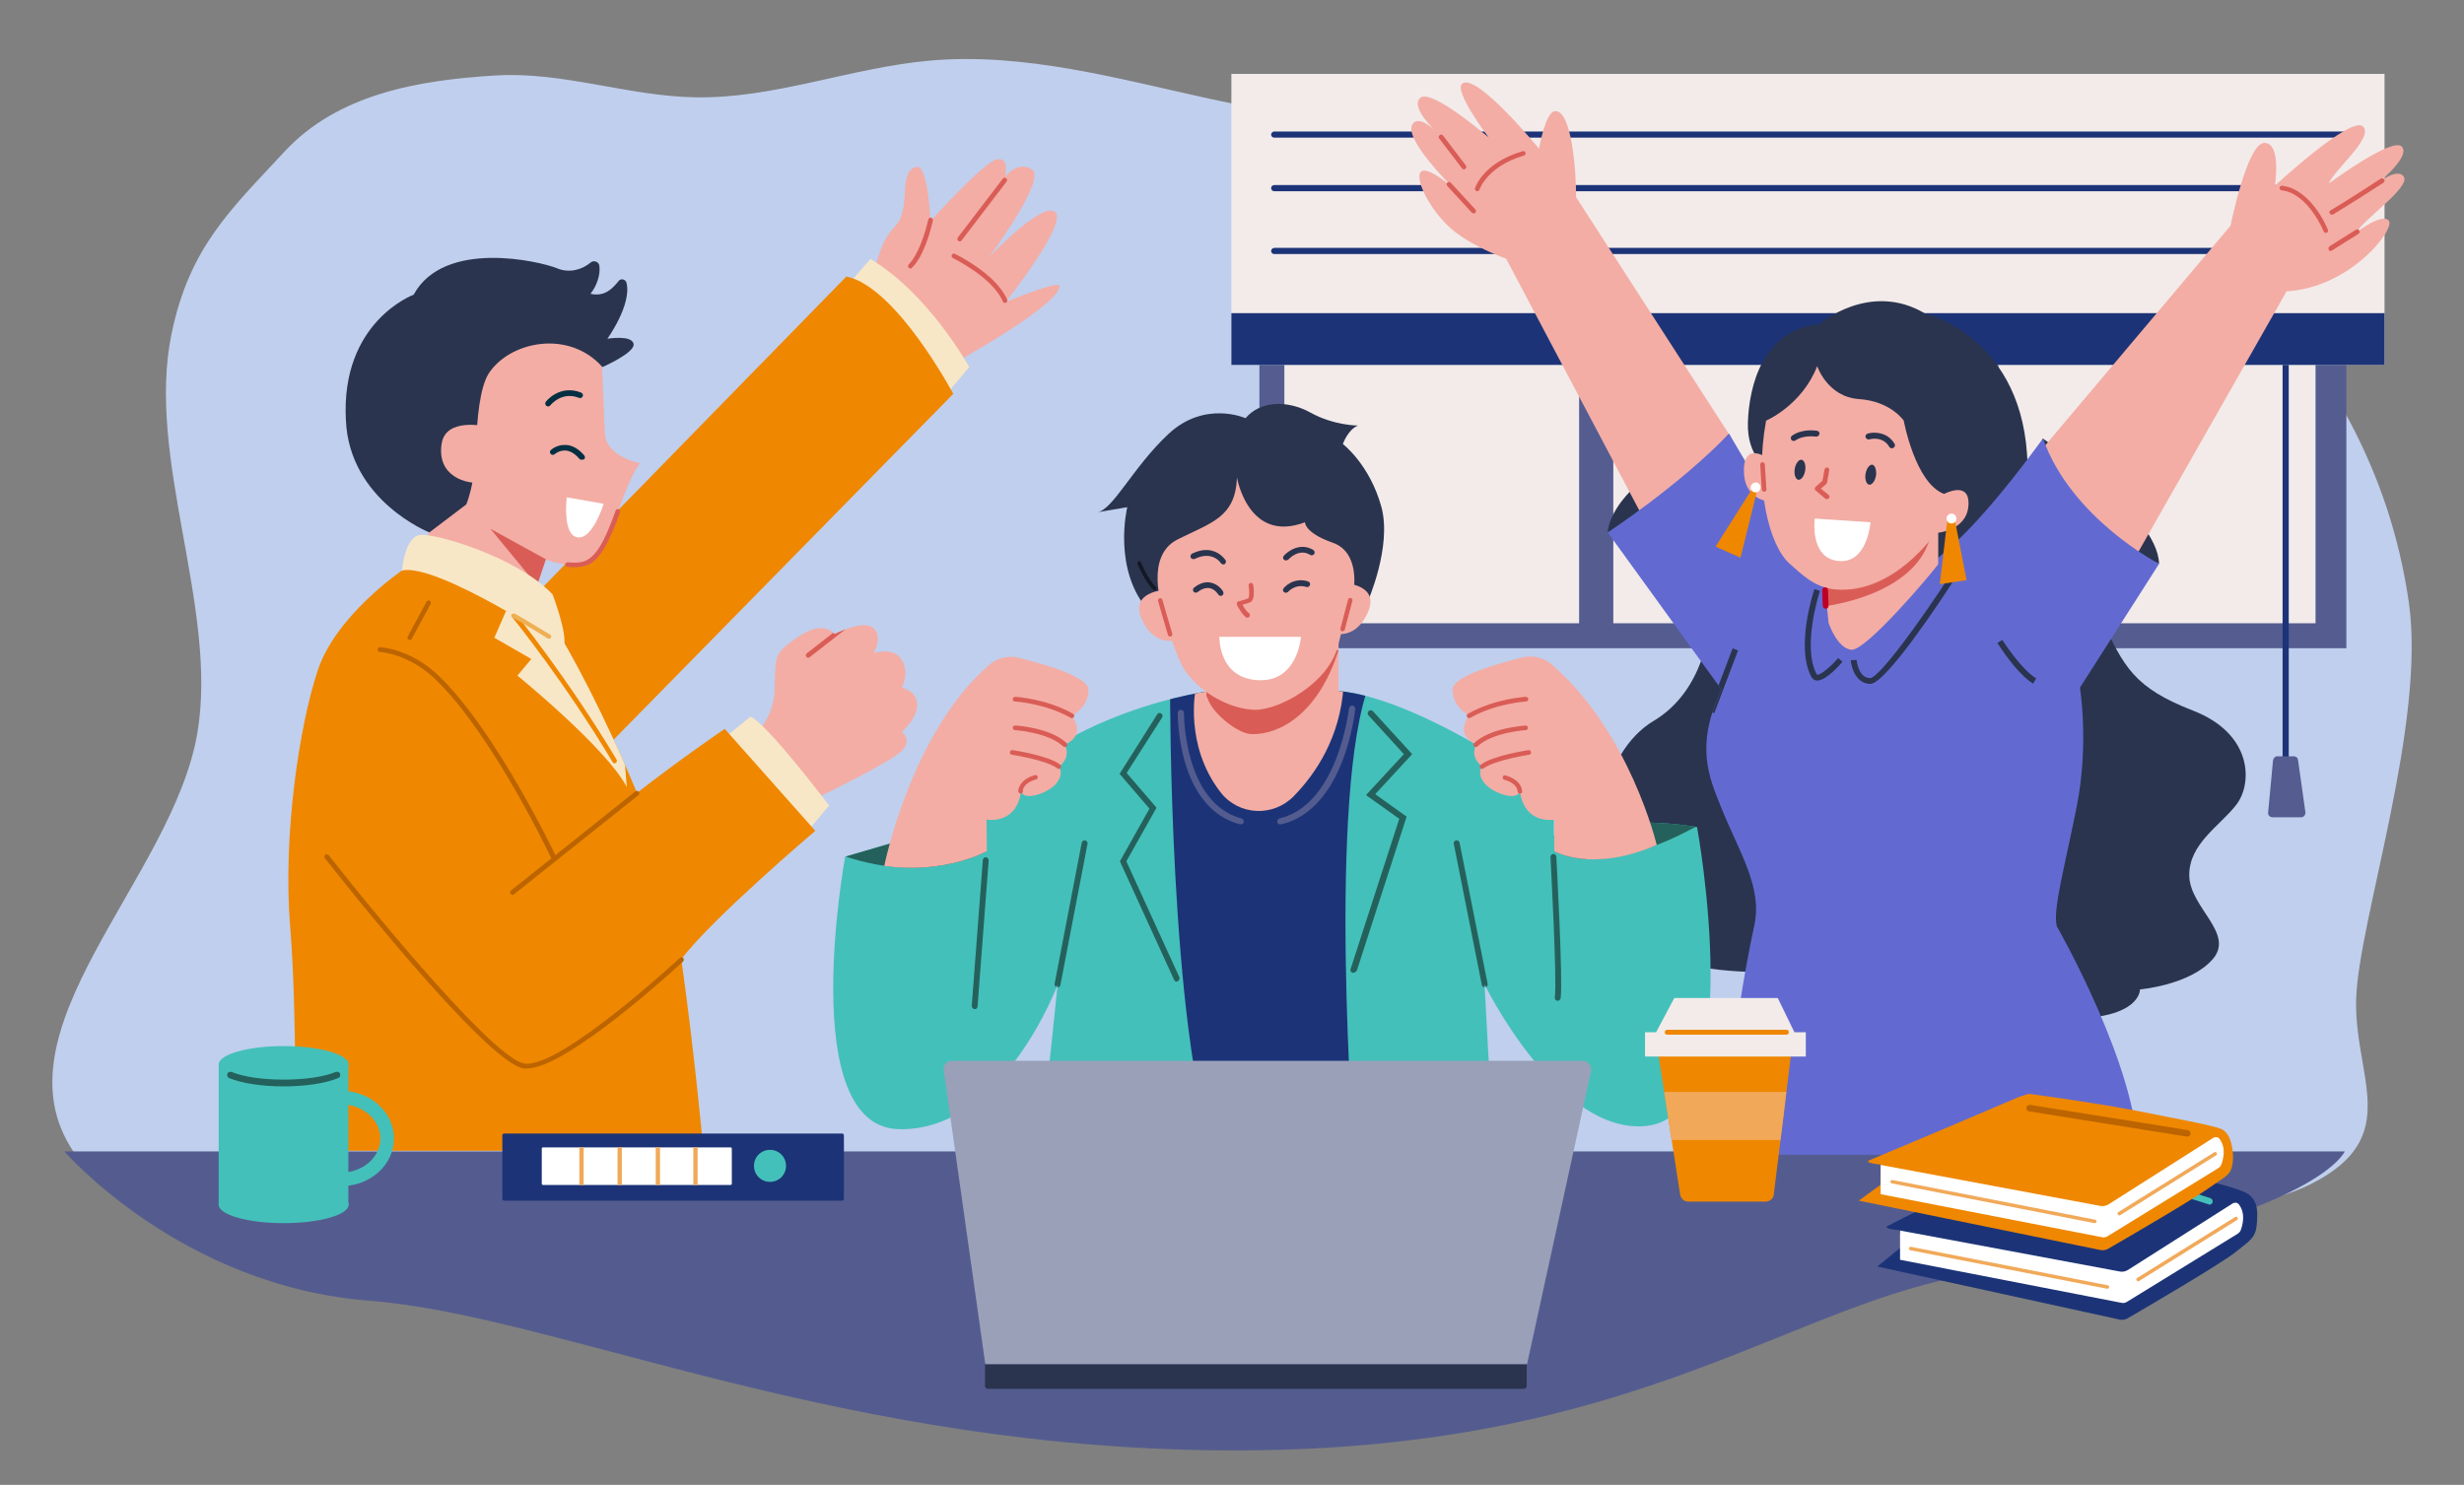 <?xml version="1.0" encoding="utf-8"?>
<!-- Generator: Adobe Illustrator 27.8.1, SVG Export Plug-In . SVG Version: 6.00 Build 0)  -->
<svg version="1.1" id="Layer_1" xmlns="http://www.w3.org/2000/svg" xmlns:xlink="http://www.w3.org/1999/xlink" x="0px" y="0px"
	 viewBox="0 0 800 482.2" style="enable-background:new 0 0 800 482.2;" xml:space="preserve">
<rect x="0" y="0" width="800" height="482.2" fill="#808080" stroke="none"/>
<style type="text/css">
	.st0{fill:#C0CFED;}
	.st1{clip-path:url(#SVGID_00000050659457322861012570000018191293713344840612_);}
	.st2{fill:#F2EBEA;}
	.st3{fill:#1C3477;}
	.st4{fill:#545C90;}
	.st5{clip-path:url(#SVGID_00000141441693689817816450000017851646764314876834_);}
	.st6{fill:#545C8F;}
	.st7{fill:#2A344E;}
	.st8{clip-path:url(#SVGID_00000130634210733707684520000003426147422819019693_);}
	.st9{fill:#D95D56;}
	.st10{fill:#F3ADA5;}
	.st11{clip-path:url(#SVGID_00000182486146918838326970000003617445865851846039_);}
	.st12{clip-path:url(#SVGID_00000088819078339747221490000012379533663892956853_);}
	.st13{clip-path:url(#SVGID_00000021831684945446029310000002635909687629221521_);}
	.st14{fill:#FFFFFF;}
	.st15{fill:#EF8700;}
	.st16{clip-path:url(#SVGID_00000134225072155042873820000011702081261406549387_);}
	.st17{fill:#96C1E6;}
	.st18{clip-path:url(#SVGID_00000043416883741285991170000000195604247691124621_);}
	.st19{fill:#25615C;}
	.st20{clip-path:url(#SVGID_00000054972230515903505270000008873905332522155943_);}
	.st21{fill:#131824;}
	.st22{fill:#F8E7C6;}
	.st23{clip-path:url(#SVGID_00000152243914869119584930000005367967414324156570_);}
	.st24{clip-path:url(#SVGID_00000178200733370677527360000001297950326282263172_);}
	.st25{fill:#032F43;}
	.st26{clip-path:url(#SVGID_00000090258413960772922720000000657639375771107751_);}
	.st27{fill:#BB6400;}
	.st28{fill:#EFAF53;}
	.st29{fill:#BF0025;}
	.st30{fill:#99A0B8;}
	.st31{fill:#44C0BA;}
	.st32{clip-path:url(#SVGID_00000139979472125981629750000007947530684515286970_);}
	.st33{fill:#F1A959;}
	.st34{clip-path:url(#SVGID_00000083805801405438609370000013299611449091286970_);}
	.st35{clip-path:url(#SVGID_00000181076959087214354170000002310277939748559795_);}
	.st36{clip-path:url(#SVGID_00000010999127012529247170000010842805880645926835_);}
</style>
<g>
	<g>
		<path class="st0" d="M24,374.2c-27-39.7,32.2-89,40.1-136.3c6.8-40.6-16.8-89.2-8.4-129.5C61.5,80.2,75,68,92.3,49.3
			s43.3-23.3,68.8-24.8c21.6-1.3,42.8,6.7,64.5,7.1c25.7,0.5,50.5-9.6,76.1-11.9c31-2.8,61.7,6,92.1,12.6
			c51.6,11.2,104.4,16.3,155.6,29.2c51.2,13,140.5-14.4,176.4,24.4c29.7,32.1,50.1,66.5,56.3,109.8c5.6,39.4-16.2,102.9-17.1,128.4
			s15.7,45.1-14.7,60.4c-28,14.1-81.4,8.7-112.5,5.5c-42.8-4.4-85.6,5.2-128.2,10.8c-72.1,9.4-145.1,7.5-217.8,5.4
			c-86.6-2.4-180.2-2.2-262.6-28.8L24,374.2z"/>
	</g>
	<g>
		<defs>
			<rect id="SVGID_1_" x="408.9" y="106.9" width="352.9" height="103.6"/>
		</defs>
		<use xlink:href="#SVGID_1_"  style="overflow:visible;fill:#545C90;"/>
		<clipPath id="SVGID_00000106139012359042136370000010403147274482764986_">
			<use xlink:href="#SVGID_1_"  style="overflow:visible;"/>
		</clipPath>
		<g style="clip-path:url(#SVGID_00000106139012359042136370000010403147274482764986_);">
			<rect x="523.8" y="115" class="st2" width="115.8" height="87.4"/>
		</g>
		<g style="clip-path:url(#SVGID_00000106139012359042136370000010403147274482764986_);">
			<rect x="648.8" y="115" class="st2" width="103" height="87.4"/>
		</g>
		<g style="clip-path:url(#SVGID_00000106139012359042136370000010403147274482764986_);">
			<rect x="417" y="115" class="st2" width="95.7" height="87.4"/>
		</g>
	</g>
	<g>
		<path class="st3" d="M742.1,249.1c-0.6,0-1-0.5-1-1V115c0-0.6,0.5-1,1-1c0.6,0,1,0.5,1,1v133.1
			C743.1,248.6,742.7,249.1,742.1,249.1z"/>
	</g>
	<g>
		<path class="st4" d="M738,246.9l-1.6,17c-0.1,0.8,0.6,1.5,1.4,1.5h9.3c0.9,0,1.5-0.8,1.4-1.7l-2.4-17c-0.1-0.7-0.7-1.1-1.4-1.1
			h-5.4C738.7,245.6,738.1,246.2,738,246.9z"/>
	</g>
	<g>
		<defs>
			<rect id="SVGID_00000091698565801782952320000003913488304993464960_" x="399.8" y="24" width="374.4" height="94.5"/>
		</defs>
		<use xlink:href="#SVGID_00000091698565801782952320000003913488304993464960_"  style="overflow:visible;fill:#F2EBEA;"/>
		<clipPath id="SVGID_00000167366758855417219290000002079970791682370238_">
			<use xlink:href="#SVGID_00000091698565801782952320000003913488304993464960_"  style="overflow:visible;"/>
		</clipPath>
		<g style="clip-path:url(#SVGID_00000167366758855417219290000002079970791682370238_);">
			<path class="st3" d="M761.3,44.7H413.7c-0.6,0-1-0.5-1-1s0.5-1,1-1h347.6c0.6,0,1,0.5,1,1S761.9,44.7,761.3,44.7z"/>
		</g>
		<g style="clip-path:url(#SVGID_00000167366758855417219290000002079970791682370238_);">
			<path class="st3" d="M761.3,62.1H413.7c-0.6,0-1-0.5-1-1c0-0.6,0.5-1,1-1h347.6c0.6,0,1,0.5,1,1
				C762.3,61.7,761.9,62.1,761.3,62.1z"/>
		</g>
		<g style="clip-path:url(#SVGID_00000167366758855417219290000002079970791682370238_);">
			<path class="st3" d="M761.3,82.5H413.7c-0.6,0-1-0.5-1-1s0.5-1,1-1h347.6c0.6,0,1,0.5,1,1S761.9,82.5,761.3,82.5z"/>
		</g>
		<g id="XMLID_12_" style="clip-path:url(#SVGID_00000167366758855417219290000002079970791682370238_);">
			<rect x="399.8" y="101.7" class="st3" width="374.4" height="16.8"/>
		</g>
	</g>
	<g>
		<path class="st6" d="M20.9,373.9h740.4c0,0-9.3,22.8-119.1,39.6c-60.8,9.3-109.7,57-238.9,57.5c-129.2,0.6-222-43.8-283.3-48.6
			C58.7,417.7,20.9,373.9,20.9,373.9z"/>
	</g>
	<g>
		<g>
			<path class="st7" d="M522,172.9c0,0-0.2-17.5,39.4-32.1C561.3,140.8,545.4,171.9,522,172.9z"/>
		</g>
		<g>
			<defs>
				<path id="SVGID_00000128471182092608311040000004106301609907726478_" d="M534.8,170.6L489,84c0,0-9.6-3.3-16.6-8.7
					c-7-5.4-12.9-16.1-11.3-19.2c1.6-3.1,10.8,5,10.8,5s-16.7-16.3-13.2-20.9c2.4-3.2,8.3,3.2,8.3,3.2s-9.4-8.3-5.9-11.6
					c3.5-3.3,22.2,12.8,22.2,12.8s-11.6-15.3-8.5-17.5c4.8-3.4,24.9,21.2,24.9,21.2s2-11.9,5.1-12.2c5.6-0.7,7,20.6,6.9,27.9
					l49.6,76.9L534.8,170.6z"/>
			</defs>
			<use xlink:href="#SVGID_00000128471182092608311040000004106301609907726478_"  style="overflow:visible;fill:#F3ADA5;"/>
			<clipPath id="SVGID_00000067928034733761624450000009102036312010126744_">
				<use xlink:href="#SVGID_00000128471182092608311040000004106301609907726478_"  style="overflow:visible;"/>
			</clipPath>
			<g style="clip-path:url(#SVGID_00000067928034733761624450000009102036312010126744_);">
				<path class="st9" d="M475.3,55c-0.2,0-0.5-0.1-0.6-0.3l-7.4-9.7c-0.3-0.3-0.2-0.8,0.1-1.1c0.3-0.3,0.8-0.2,1.1,0.1l7.4,9.7
					c0.3,0.3,0.2,0.8-0.1,1.1C475.6,55,475.4,55,475.3,55z"/>
			</g>
			<g style="clip-path:url(#SVGID_00000067928034733761624450000009102036312010126744_);">
				<path class="st9" d="M479.6,62.1c-0.1,0-0.2,0-0.2,0c-0.4-0.1-0.6-0.6-0.5-1c0.1-0.3,2.7-8.3,15.5-12c0.4-0.1,0.8,0.1,0.9,0.5
					c0.1,0.4-0.1,0.8-0.5,0.9c-11.9,3.5-14.4,10.9-14.4,11C480.3,61.8,480,62.1,479.6,62.1z"/>
			</g>
		</g>
		<g>
			<path class="st7" d="M663.2,142.4c0,0,37.3,23.9,37.8,40.7c0,0-23-7.2-38-37.3C662.7,145.3,662.9,143.3,663.2,142.4z"/>
		</g>
		<g>
			<path class="st7" d="M574.4,152.5c0,0-7.3-3.8-6.9-15.4c0.4-11.6,4.7-30,23.1-31.8c0,0,16.4-14.2,34.4-3.5
				c0,0,32.5,7.6,33.3,49.5c0.7,41.8,16.5,33.6,23.9,49.5c7.4,15.8,10.6,22.5,29.9,30c19.3,7.5,19.3,23.6,14,30.5
				c-5.3,6.9-15.5,12.7-15.3,23.1c0.2,10.4,14.9,18.7,7.6,27.1s-23.6,9.8-23.6,9.8s0.4,9.6-23.6,9.5c-24-0.2-35.8-17.2-59.6-16.7
				c-23.8,0.6-73.2,8.2-85.9-15.6c-12.7-23.8-5.6-54.4,11.2-64.4c16.8-10,18-30.9,18-30.9L574.4,152.5z"/>
		</g>
		<g id="XMLID_44_">
			<path class="st10" d="M660.6,148.7l63.6-75.4c0,0,5.4-26.9,11-26.9c5.6,0,3.4,13.9,3.4,13.9s24.4-22.6,28.5-19.3
				c4,3.4-9.4,14.3-11,18.6c0,0,20.9-15.5,23.8-11.9c2.9,3.6-9.4,13-9.4,13s7.4-6.7,9.9-3.4c2.5,3.4-13.5,14.3-15,17.9
				c0,0,8.2-6.2,10.2-3.5c2.1,2.7-12.4,21.7-33.2,22.9l-51.3,90.2C691.1,184.9,666.2,163.2,660.6,148.7z"/>
		</g>
		<g>
			<defs>
				<path id="SVGID_00000179604791677316654930000008226324887634424496_" d="M701,183.1l-25.7,40.2c0,0,3,18.2-1,38.4
					c-4,20.2-7.9,33.9-6.5,39.1c0,0,26.3,45.9,26.3,74.2H558.9c0,0,3.3-40.3,10.7-74.6c2.7-12.4-5.1-24-10.7-38
					c-4.1-10.1-8.6-20.2,0-38.5l-36.9-51c0,0,23.3-15.3,39.4-32.1c0,0,26.4,47.3,40.6,50.5c20.2,4.6,45.1-26.8,61.3-48.9
					C672.5,168.4,701,183.1,701,183.1z"/>
			</defs>
			<use xlink:href="#SVGID_00000179604791677316654930000008226324887634424496_"  style="overflow:visible;fill:#626AD1;"/>
			<clipPath id="SVGID_00000124132461041966337000000009462757547370623647_">
				<use xlink:href="#SVGID_00000179604791677316654930000008226324887634424496_"  style="overflow:visible;"/>
			</clipPath>
			<g style="clip-path:url(#SVGID_00000124132461041966337000000009462757547370623647_);">
				<path class="st7" d="M590,221c-0.1,0-0.2,0-0.2,0c-0.7-0.1-1.3-0.5-1.7-1.2c-5.2-9.7,0.7-27.7,1-28.5l1.8,0.6
					c-0.1,0.2-5.9,18-1.1,27c0.1,0.2,0.1,0.2,0.2,0.2c1.2,0.1,4.5-2.7,6.8-5.4l1.4,1.2C597.3,216,592.9,221,590,221z"/>
			</g>
			<g style="clip-path:url(#SVGID_00000124132461041966337000000009462757547370623647_);">
				
					<rect x="548.6" y="220.2" transform="matrix(0.355 -0.935 0.935 0.355 154.152 665.708)" class="st7" width="21.8" height="1.9"/>
			</g>
			<g style="clip-path:url(#SVGID_00000124132461041966337000000009462757547370623647_);">
				<path class="st7" d="M607.2,222.1C607.2,222.1,607.2,222.1,607.2,222.1c-4.5-0.1-6.1-5.1-6.3-7.7l1.9-0.1c0,0.1,0.5,5.9,4.4,5.9
					c0,0,0,0,0,0c2.7,0,15.4-17.1,26.1-33.6l1.6,1C629.7,195.7,612.2,222.1,607.2,222.1z"/>
			</g>
			<g style="clip-path:url(#SVGID_00000124132461041966337000000009462757547370623647_);">
				<path class="st7" d="M660.1,222c-5.5-3.4-11.3-12.8-11.6-13.2l1.6-1c0.1,0.1,5.9,9.4,11,12.5L660.1,222z"/>
			</g>
		</g>
		<g>
			<defs>
				<path id="SVGID_00000095304238066725022830000017068589220036247951_" d="M592.3,188.5l1.4,13.8c0,0,2.8,8.4,7.5,8.7
					c4.7,0.2,25-23.6,28.1-27.8v-14.7L592.3,188.5z"/>
			</defs>
			<use xlink:href="#SVGID_00000095304238066725022830000017068589220036247951_"  style="overflow:visible;fill:#F3ADA5;"/>
			<clipPath id="SVGID_00000048492146680783978470000001113171890919645358_">
				<use xlink:href="#SVGID_00000095304238066725022830000017068589220036247951_"  style="overflow:visible;"/>
			</clipPath>
			<g style="clip-path:url(#SVGID_00000048492146680783978470000001113171890919645358_);">
				<path class="st9" d="M592.8,196.8c0,0,30.8-3.6,34.3-24.2l-3-0.6l-35.5,15.5L592.8,196.8z"/>
			</g>
		</g>
		<g>
			<defs>
				<path id="SVGID_00000076598942938661852010000017674265929826921348_" d="M590,118.9c0,0,3.3,10,13.6,10.7
					c10.3,0.7,14.5,7,14.5,7s3.7,20.3,13.1,23.8c0,0,8.5-4.6,7.9,3.8c-0.6,8.4-10.7,8.9-10.7,8.9s-13.6,20.1-32.7,18.3
					c-6.8-0.7-10.9-5.1-14.6-8.3c-6.7-5.8-11.6-25.2-7.7-46.5C573.4,136.6,585,131.7,590,118.9z"/>
			</defs>
			<use xlink:href="#SVGID_00000076598942938661852010000017674265929826921348_"  style="overflow:visible;fill:#F3ADA5;"/>
			<clipPath id="SVGID_00000121251430526604627830000004352955551715157383_">
				<use xlink:href="#SVGID_00000076598942938661852010000017674265929826921348_"  style="overflow:visible;"/>
			</clipPath>
			<g style="clip-path:url(#SVGID_00000121251430526604627830000004352955551715157383_);">
				<path class="st7" d="M614.2,145.6c-0.3,0-0.6-0.2-0.8-0.5c-2.1-3.6-6.3-2.5-6.5-2.4c-0.5,0.1-1-0.2-1.2-0.7
					c-0.1-0.5,0.1-1,0.7-1.2c2-0.6,6.4-0.6,8.7,3.3c0.3,0.5,0.1,1-0.3,1.3C614.5,145.5,614.3,145.6,614.2,145.6z"/>
			</g>
			<g style="clip-path:url(#SVGID_00000121251430526604627830000004352955551715157383_);">
				<path class="st7" d="M582.4,143.2c-0.3,0-0.6-0.1-0.8-0.4c-0.3-0.4-0.2-1,0.2-1.3c3.6-2.5,8-1.6,8.2-1.6
					c0.5,0.1,0.9,0.6,0.7,1.1c-0.1,0.5-0.6,0.8-1.1,0.8c0,0-3.9-0.7-6.8,1.3C582.8,143.2,582.6,143.2,582.4,143.2z"/>
			</g>
			<g style="clip-path:url(#SVGID_00000121251430526604627830000004352955551715157383_);">
				<path class="st9" d="M593.1,162.1c-0.2,0-0.3-0.1-0.5-0.2l-3.1-2.6c-0.2-0.1-0.3-0.4-0.3-0.6c0-0.2,0.1-0.4,0.3-0.6l2.2-2
					l0.7-3.7c0.1-0.4,0.5-0.7,0.9-0.6c0.4,0.1,0.7,0.5,0.6,0.9l-0.7,4c0,0.2-0.1,0.3-0.2,0.4l-1.8,1.6l2.5,2
					c0.3,0.3,0.4,0.7,0.1,1.1C593.5,162,593.3,162.1,593.1,162.1z"/>
			</g>
			<g style="clip-path:url(#SVGID_00000121251430526604627830000004352955551715157383_);">
				<path class="st14" d="M589.2,168.4l18.1,1.2c0,0-1,14.1-11,12.5C587.5,180.7,589.2,168.4,589.2,168.4z"/>
			</g>
			<g style="clip-path:url(#SVGID_00000121251430526604627830000004352955551715157383_);">
				<path class="st7" d="M609.1,154.4c-0.3,1.8-1.3,3.1-2.2,3c-0.9-0.1-1.5-1.7-1.2-3.5c0.3-1.8,1.3-3.1,2.2-3
					C608.8,151.1,609.3,152.7,609.1,154.4z"/>
			</g>
			<g style="clip-path:url(#SVGID_00000121251430526604627830000004352955551715157383_);">
				<path class="st7" d="M586.1,152.8c-0.3,1.8-1.3,3.1-2.2,3s-1.5-1.7-1.2-3.5c0.3-1.8,1.3-3.1,2.2-3
					C585.8,149.4,586.4,151,586.1,152.8z"/>
			</g>
		</g>
		<g>
			<path class="st10" d="M574.4,149.1c0,0-8-6.1-8.2,3.4c-0.2,9.5,7.5,10.2,7.5,10.2L574.4,149.1z"/>
		</g>
		<g id="XMLID_24_">
			<polygon class="st15" points="569.3,158.1 557,177.5 565.1,181.1 570.7,158.5 			"/>
		</g>
		<g id="XMLID_23_">
			<polygon class="st15" points="632.3,168.4 629.8,189.7 638.5,188.4 634.6,168.4 			"/>
		</g>
		<g>
			<path class="st9" d="M572.8,159.7c-0.4,0-0.7-0.3-0.8-0.7l-0.5-8.1c0-0.4,0.3-0.8,0.7-0.8c0.4,0,0.8,0.3,0.8,0.7l0.5,8.1
				C573.6,159.3,573.3,159.6,572.8,159.7C572.9,159.7,572.9,159.7,572.8,159.7z"/>
		</g>
		<g>
			<path class="st9" d="M755.1,75.6c-0.3,0-0.6-0.2-0.7-0.5c0-0.1-5-12.3-13.6-13.3c-0.4,0-0.7-0.4-0.7-0.8c0-0.4,0.5-0.7,0.8-0.7
				c9.5,1.1,14.7,13.7,14.9,14.3c0.2,0.4,0,0.8-0.4,1C755.3,75.6,755.2,75.6,755.1,75.6z"/>
		</g>
		<g>
			<path class="st9" d="M757.1,69.7c-0.3,0-0.5-0.1-0.7-0.4c-0.2-0.4-0.1-0.8,0.3-1c5.5-3.3,10.9-6.8,16.3-10.3
				c0.3-0.2,0.8-0.1,1.1,0.2c0.2,0.4,0.1,0.8-0.2,1.1c-5.4,3.5-10.9,7-16.3,10.3C757.4,69.7,757.3,69.7,757.1,69.7z"/>
		</g>
	</g>
	<g>
		<defs>
			<path id="SVGID_00000168106025901760657730000001323086165176618175_" d="M274.4,278.2c0,0-16.2,87.9,17.6,88.5
				c33.8,0.6,51.4-47,51.4-47l-5.8,55.4h147.4l-3-55.4c0,0,24.1,49.3,52.8,45.9c33.3-3.9,16.2-97,16.2-97s-24.7-4.8-46.5,2.7l0-13.3
				c0,0-45.1-33.2-72.8-33.8c-27.7-0.6-37.5,0-37.5,0s-50.9,5.8-78.2,41.8L274.4,278.2z"/>
		</defs>
		<use xlink:href="#SVGID_00000168106025901760657730000001323086165176618175_"  style="overflow:visible;fill:#44C0BA;"/>
		<clipPath id="SVGID_00000041974448596648083900000006057385644310046649_">
			<use xlink:href="#SVGID_00000168106025901760657730000001323086165176618175_"  style="overflow:visible;"/>
		</clipPath>
		<g style="clip-path:url(#SVGID_00000041974448596648083900000006057385644310046649_);">
			<path class="st17" d="M410.1,275.3c-6.6,0-15.8-10-16.2-10.5c-0.2-0.3-0.2-0.7,0-0.9c0.3-0.2,0.7-0.2,0.9,0
				c0.1,0.1,9.2,10,15.2,10c3.6,0,11.2-8.6,13.8-11.9c0.2-0.3,0.6-0.3,0.9-0.1c0.3,0.2,0.3,0.6,0.1,0.9
				C423.9,264.1,415,275.3,410.1,275.3z"/>
		</g>
		<g style="clip-path:url(#SVGID_00000041974448596648083900000006057385644310046649_);">
			<defs>
				<path id="SVGID_00000115484897534291005300000002601236975756720012_" d="M379.9,223.9c0,0-0.3,110.8,14.5,151.1h45.3
					c0,0-9.1-118,5.2-153.7L379.9,223.9z"/>
			</defs>
			<use xlink:href="#SVGID_00000115484897534291005300000002601236975756720012_"  style="overflow:visible;fill:#1C3477;"/>
			<clipPath id="SVGID_00000047781796017202560830000010119416826776909961_">
				<use xlink:href="#SVGID_00000115484897534291005300000002601236975756720012_"  style="overflow:visible;"/>
			</clipPath>
			<g style="clip-path:url(#SVGID_00000047781796017202560830000010119416826776909961_);">
				<path class="st10" d="M388.2,223.8c0,0-3.8,18.2,8.1,33.5c5.9,7.6,17.1,8.1,23.8,1.2c7.1-7.3,15-19,16.1-35.5
					C436.2,223.1,405.6,216,388.2,223.8z"/>
			</g>
		</g>
		<g style="clip-path:url(#SVGID_00000041974448596648083900000006057385644310046649_);">
			<path class="st19" d="M382.1,318.8c-0.4,0-0.7-0.2-0.9-0.6l-17.6-38.5l9.6-17.1l-9.7-11.3l12.2-19.3c0.3-0.5,0.9-0.6,1.3-0.3
				c0.5,0.3,0.6,0.9,0.3,1.3L365.8,251l9.7,11.3l-9.8,17.4l17.2,37.6c0.2,0.5,0,1.1-0.5,1.3C382.3,318.7,382.2,318.8,382.1,318.8z"
				/>
		</g>
		<g style="clip-path:url(#SVGID_00000041974448596648083900000006057385644310046649_);">
			<path class="st19" d="M439.4,315.9c-0.1,0-0.2,0-0.3,0c-0.5-0.2-0.8-0.7-0.6-1.2l15.8-48.8l-10.8-7.7l12.3-13.3l-11.5-12.6
				c-0.4-0.4-0.3-1,0.1-1.4c0.4-0.4,1-0.3,1.4,0.1l12.7,13.9l-12,13l10.2,7.3l-16.2,50.1C440.2,315.6,439.8,315.9,439.4,315.9z"/>
		</g>
		<g style="clip-path:url(#SVGID_00000041974448596648083900000006057385644310046649_);">
			<path class="st19" d="M482.1,320.6c-0.5,0-0.9-0.3-1-0.8L472,274c-0.1-0.5,0.2-1,0.8-1.1c0.5-0.1,1,0.2,1.1,0.8l9.1,45.8
				c0.1,0.5-0.2,1-0.8,1.1C482.2,320.6,482.1,320.6,482.1,320.6z"/>
		</g>
		<g style="clip-path:url(#SVGID_00000041974448596648083900000006057385644310046649_);">
			<path class="st19" d="M505.7,325c0,0-0.1,0-0.1,0c-0.5-0.1-0.9-0.6-0.8-1.1c0.8-5.3-1.4-45.2-1.4-45.6c0-0.5,0.4-1,0.9-1
				c0.5,0,1,0.4,1,0.9c0.1,1.7,2.2,40.5,1.4,46C506.6,324.6,506.2,325,505.7,325z"/>
		</g>
		<g style="clip-path:url(#SVGID_00000041974448596648083900000006057385644310046649_);">
			<path class="st19" d="M320.3,276.4c0,0-18.7,10.9-45.9,1.7c0,0,9.7-8.2,21.3-7.5L320.3,276.4z"/>
		</g>
		<g style="clip-path:url(#SVGID_00000041974448596648083900000006057385644310046649_);">
			<path class="st19" d="M316.5,327.7C316.5,327.7,316.4,327.7,316.5,327.7c-0.6,0-1-0.5-1-1.1l3.6-47.3c0-0.5,0.5-1,1-0.9
				c0.5,0,0.9,0.5,0.9,1l-3.6,47.3C317.4,327.4,317,327.7,316.5,327.7z"/>
		</g>
		<g style="clip-path:url(#SVGID_00000041974448596648083900000006057385644310046649_);">
			<path class="st19" d="M343.4,320.6c-0.1,0-0.1,0-0.2,0c-0.5-0.1-0.9-0.6-0.8-1.1l8.8-45.8c0.1-0.5,0.6-0.9,1.1-0.8
				c0.5,0.1,0.9,0.6,0.8,1.1l-8.8,45.8C344.3,320.3,343.9,320.6,343.4,320.6z"/>
		</g>
		<g style="clip-path:url(#SVGID_00000041974448596648083900000006057385644310046649_);">
			<path class="st19" d="M555.6,265.5c0,0-31.6,20.7-51,10.9C504.7,254.7,555.6,265.5,555.6,265.5z"/>
		</g>
	</g>
	<g id="XMLID_20_">
		<path class="st10" d="M342.7,254.7c-2.8,3-10.4,5.6-11.2,2.2c0,0-0.5,10.3-11.2,9.3l0.1,10.2c0,0-13.3,7.6-33.3,4.8
			c0,0,8.7-43.5,34.2-65.4c2.6-2.2,6.1-3,9.4-2.2c8,2,22.7,6.1,22.7,10.4c0,5.9-5.5,8.5-5.5,8.5s5.3,5.8-2.2,9.4
			c0,0,2.4,3.7-1.9,7.1C343.8,248.9,345.7,251.3,342.7,254.7z"/>
	</g>
	<g id="XMLID_19_">
		<path class="st10" d="M482.3,254.7c2.8,3,10.4,5.6,11.2,2.2c0,0,0.5,10.3,11.2,9.3l-0.1,10.2c0,0,12,7.2,33.3-2
			c0,0-8.7-36.8-34.2-58.7c-2.6-2.2-6.1-3-9.4-2.2c-8,2-22.7,6.1-22.7,10.4c0,5.9,5.5,8.5,5.5,8.5s-5.3,5.8,2.2,9.4
			c0,0-2.4,3.7,1.9,7.1C481.2,248.9,479.2,251.3,482.3,254.7z"/>
	</g>
	<g>
		<defs>
			<polygon id="SVGID_00000086693185284828678480000015105933823506299528_" points="434.6,209.1 391.7,209.1 391.7,243.2 
				434.6,231.8 			"/>
		</defs>
		<use xlink:href="#SVGID_00000086693185284828678480000015105933823506299528_"  style="overflow:visible;fill:#F3ADA5;"/>
		<clipPath id="SVGID_00000092417145527098675660000012853862520138458542_">
			<use xlink:href="#SVGID_00000086693185284828678480000015105933823506299528_"  style="overflow:visible;"/>
		</clipPath>
		<g style="clip-path:url(#SVGID_00000092417145527098675660000012853862520138458542_);">
			<path class="st9" d="M406.3,238.4c8.9,0.3,21.7-6.4,28.3-27.3l-49.3,0.6l7.3,16.3C394.5,232.1,401.8,238.2,406.3,238.4z"/>
		</g>
	</g>
	<g>
		<g>
			<path class="st10" d="M374.4,186.6c0,0,6.2,25.5,10.5,31.4c5.3,7.4,14.9,12.4,22.7,12.5c7.8,0,24.1-8.7,27-21.4
				c2.9-12.7,7.8-27,7.8-27l-5.8-29.6l-34-5.3C402.6,147.2,372.2,163.6,374.4,186.6z"/>
		</g>
		<g>
			<path class="st14" d="M395.9,206.8h26.5c0,0-1,14.3-13.3,14.1C395.5,220.7,395.9,206.8,395.9,206.8z"/>
		</g>
		<g>
			<path class="st7" d="M417.5,182c-0.2,0-0.4-0.1-0.6-0.2c-0.4-0.3-0.4-0.9-0.1-1.3c1.5-1.7,5.5-4.4,9.6-1.9
				c0.4,0.3,0.6,0.9,0.3,1.3c-0.3,0.4-0.9,0.6-1.3,0.3c-3.7-2.3-7,1.4-7.1,1.5C418,181.9,417.7,182,417.5,182z"/>
		</g>
		<g>
			<path class="st7" d="M417.5,192.5c-0.2,0-0.4-0.1-0.6-0.2c-0.4-0.3-0.5-0.9-0.1-1.3c0.1-0.2,3.1-3.7,7.9-2.2
				c0.5,0.2,0.8,0.7,0.6,1.2c-0.2,0.5-0.7,0.8-1.2,0.6c-3.6-1.1-5.9,1.6-5.9,1.6C418,192.4,417.7,192.5,417.5,192.5z"/>
		</g>
		<g>
			<path class="st7" d="M397.2,183.3c-0.3,0-0.6-0.2-0.8-0.4c-0.1-0.2-2.8-4.2-8.5-1.4c-0.5,0.2-1,0-1.3-0.4c-0.2-0.5,0-1,0.4-1.3
				c7.3-3.6,10.9,2.1,10.9,2.1c0.3,0.4,0.1,1-0.3,1.3C397.6,183.3,397.4,183.3,397.2,183.3z"/>
		</g>
		<g>
			<path class="st7" d="M396.3,193.5c-0.3,0-0.6-0.2-0.8-0.5c0,0-1-1.7-2.8-2c-1.2-0.2-2.5,0.2-3.9,1.3c-0.4,0.3-1,0.2-1.3-0.2
				c-0.3-0.4-0.2-1,0.2-1.3c1.8-1.4,3.7-2,5.4-1.6c2.6,0.5,4,2.8,4,2.9c0.3,0.5,0.1,1-0.3,1.3C396.6,193.5,396.4,193.5,396.3,193.5z
				"/>
		</g>
		<g>
			<path class="st9" d="M405,200.6c-0.2,0-0.3,0-0.4-0.1c-1.5-1.1-2.9-3.8-3-4.1c-0.1-0.2-0.1-0.4,0-0.7c0.1-0.2,0.3-0.4,0.5-0.4
				c0,0,2-0.5,3.2-1c0.3-0.3,0.4-2.3,0.1-4.1c-0.1-0.4,0.2-0.8,0.6-0.9c0.4-0.1,0.8,0.2,0.9,0.6c0.2,1.5,0.6,5-1,5.7
				c-0.8,0.3-1.8,0.6-2.5,0.8c0.5,0.9,1.3,2.2,2.1,2.7c0.3,0.2,0.4,0.7,0.2,1.1C405.5,200.5,405.2,200.6,405,200.6z"/>
		</g>
		<g>
			<path class="st7" d="M401.6,155c0,0,3.6,21.6,22.1,14.6c0,0-0.2,3.4,8.9,6.6c9.1,3.1,6.9,15.4,6.9,15.4l4.5,3.9
				c0,0,8-18,4.5-30.9c-3.8-13.8-12.5-20.4-12.5-20.4s1.6-4.7,4.9-6c0,0-7.8,0-15.4-4.2c-7.6-4.2-16.4-3.8-21.1,1.8
				c0,0-13.2-5.9-25,5.1c-11.8,11-18.1,25-23.4,25.5l10-1.7c0,0-5.1,20.6,7.4,34.2l4-1.6c0,0-5.8-16.7,4.9-22.1
				C392.9,169.8,401.2,168.2,401.6,155z"/>
		</g>
		<g>
			<path class="st10" d="M378.2,191.6c0,0-11.7,0.4-7.4,9.7c4.5,9.7,12,6.2,12,6.2L378.2,191.6z"/>
		</g>
		<g>
			<path class="st10" d="M436.6,189.4c0,0,11.7,0.4,7.4,9.7c-4.5,9.7-12,6.2-12,6.2L436.6,189.4z"/>
		</g>
		<g>
			<path class="st9" d="M379.9,206.7c-0.3,0-0.6-0.2-0.7-0.5l-3.2-11c-0.1-0.4,0.1-0.8,0.5-0.9c0.4-0.1,0.8,0.1,0.9,0.5l3.2,11
				c0.1,0.4-0.1,0.8-0.5,0.9C380,206.7,380,206.7,379.9,206.7z"/>
		</g>
		<g>
			<path class="st9" d="M435.9,205c-0.1,0-0.1,0-0.2,0c-0.4-0.1-0.6-0.5-0.5-0.9l2.5-9.4c0.1-0.4,0.5-0.7,0.9-0.5
				c0.4,0.1,0.6,0.5,0.5,0.9l-2.5,9.4C436.6,204.7,436.2,205,435.9,205z"/>
		</g>
		<g>
			<path class="st21" d="M374.9,191.7c-0.2,0-0.3-0.1-0.5-0.2c-2.9-3-5-8.2-5.1-8.4c-0.1-0.3,0-0.7,0.4-0.8c0.3-0.1,0.7,0,0.8,0.4
				c0,0.1,2.1,5.2,4.8,8c0.2,0.3,0.2,0.7,0,0.9C375.2,191.6,375.1,191.7,374.9,191.7z"/>
		</g>
	</g>
	<g>
		<path class="st9" d="M348,233.2c-0.1,0-0.3,0-0.4-0.1c-8.3-4.7-18-5.3-18.1-5.3c-0.4,0-0.7-0.4-0.7-0.8c0-0.4,0.4-0.7,0.8-0.7
			c0.4,0,10.2,0.6,18.8,5.5c0.4,0.2,0.5,0.7,0.3,1C348.5,233.1,348.2,233.2,348,233.2z"/>
	</g>
	<g>
		<path class="st9" d="M345.7,242.6c-0.2,0-0.4-0.1-0.5-0.2c-4.9-4.6-15.6-5.3-15.7-5.3c-0.4,0-0.7-0.4-0.7-0.8
			c0-0.4,0.4-0.7,0.8-0.7c0.5,0,11.4,0.7,16.7,5.7c0.3,0.3,0.3,0.8,0,1.1C346.1,242.5,345.9,242.6,345.7,242.6z"/>
	</g>
	<g>
		<path class="st9" d="M343.8,249.7c-0.2,0-0.3,0-0.5-0.2c-3.7-2.7-14.6-4.4-14.8-4.4c-0.4-0.1-0.7-0.4-0.6-0.9
			c0.1-0.4,0.4-0.7,0.9-0.6c0.5,0.1,11.5,1.7,15.4,4.7c0.3,0.3,0.4,0.7,0.2,1.1C344.2,249.5,344,249.7,343.8,249.7z"/>
	</g>
	<g>
		<path class="st9" d="M331.4,257.7c-0.4,0-0.7-0.3-0.8-0.7c0-0.1-0.1-3.7,5.4-5.3c0.4-0.1,0.8,0.1,0.9,0.5c0.1,0.4-0.1,0.8-0.5,0.9
			c-4.3,1.2-4.3,3.6-4.3,3.7C332.2,257.3,331.9,257.7,331.4,257.7C331.4,257.7,331.4,257.7,331.4,257.7z"/>
	</g>
	<g>
		<path class="st9" d="M477,233.2c-0.3,0-0.5-0.1-0.7-0.4c-0.2-0.4-0.1-0.8,0.3-1c8.6-4.9,18.4-5.5,18.8-5.5c0.4,0,0.8,0.3,0.8,0.7
			c0,0.4-0.3,0.8-0.7,0.8c-0.1,0-9.9,0.6-18.1,5.3C477.2,233.2,477.1,233.2,477,233.2z"/>
	</g>
	<g>
		<path class="st9" d="M479.2,242.6c-0.2,0-0.4-0.1-0.6-0.2c-0.3-0.3-0.3-0.8,0-1.1c5.3-5,16.2-5.6,16.7-5.7c0.4,0,0.8,0.3,0.8,0.7
			c0,0.4-0.3,0.8-0.7,0.8c-0.1,0-10.9,0.7-15.7,5.3C479.6,242.5,479.4,242.6,479.2,242.6z"/>
	</g>
	<g>
		<path class="st9" d="M481.2,249.7c-0.2,0-0.5-0.1-0.6-0.3c-0.3-0.3-0.2-0.8,0.2-1.1c4-3,15-4.6,15.4-4.7c0.4-0.1,0.8,0.2,0.9,0.6
			c0.1,0.4-0.2,0.8-0.6,0.9c-0.1,0-11.1,1.7-14.8,4.4C481.5,249.6,481.3,249.7,481.2,249.7z"/>
	</g>
	<g>
		<path class="st9" d="M493.5,257.7C493.5,257.7,493.5,257.7,493.5,257.7c-0.5,0-0.8-0.4-0.8-0.8c0-0.1,0-2.5-4.3-3.7
			c-0.4-0.1-0.6-0.5-0.5-0.9c0.1-0.4,0.5-0.6,0.9-0.5c5.5,1.6,5.4,5.1,5.4,5.3C494.3,257.4,493.9,257.7,493.5,257.7z"/>
	</g>
	<g>
		<g>
			<g id="XMLID_17_">
				<path class="st10" d="M309.5,118.1c0,0,34.5-19,34.5-25.2c0-2.1-17.5,5.2-17.5,5.2s20.2-25.4,16.1-29.2
					c-4-3.8-21.4,14.5-21.4,14.5s18.6-25,13.9-28.3c-4.7-3.2-8.8,2.4-8.8,2.4s1.7-6.2-2.4-5.8c-4.1,0.4-21.8,20.1-21.8,20.1
					s-0.7-18.5-4.6-17.6c-6.2,1.4-1.3,13.6-7,19.4c-6.3,6.5-5.2,14.9-10.6,21.4C282.1,101.4,309.5,118.1,309.5,118.1z"/>
			</g>
			<g>
				<path class="st9" d="M326.3,98.4c-0.3,0-0.6-0.2-0.7-0.5c-3.4-7.9-16.1-14-16.2-14.1c-0.4-0.2-0.5-0.6-0.4-1
					c0.2-0.4,0.6-0.5,1-0.4c0.5,0.3,13.4,6.5,17,14.9c0.2,0.4,0,0.8-0.4,1C326.5,98.3,326.4,98.4,326.3,98.4z"/>
			</g>
			<g>
				<path class="st9" d="M295.6,87.2c-0.2,0-0.4-0.1-0.6-0.3c-0.3-0.3-0.2-0.8,0.1-1.1c0.1-0.1,3.6-3.2,6.3-14.5
					c0.1-0.4,0.5-0.7,0.9-0.6c0.4,0.1,0.7,0.5,0.6,0.9c-2.8,12-6.6,15.2-6.8,15.3C296,87.2,295.8,87.2,295.6,87.2z"/>
			</g>
			<g>
				<path class="st9" d="M311.6,78.4c-0.2,0-0.3-0.1-0.5-0.2c-0.3-0.3-0.4-0.7-0.1-1.1l14.6-19.1c0.3-0.3,0.7-0.4,1.1-0.1
					c0.3,0.3,0.4,0.7,0.1,1.1l-14.6,19.1C312.1,78.2,311.9,78.4,311.6,78.4z"/>
			</g>
			<g>
				<path class="st22" d="M307,128.3l7.7-9.1c0,0-13.2-23.9-32.1-35.1l-8.1,9.3L307,128.3z"/>
			</g>
			<g>
				<path class="st15" d="M195.2,244.3l114.3-116.4c0,0-18.5-34.8-34.7-38.1L173.1,193.9L195.2,244.3z"/>
			</g>
		</g>
		<g>
			<defs>
				<path id="SVGID_00000120519577533305299150000006477254396550204051_" d="M245,238.5c0,0,6.2-5,6.5-14.4
					c0.3-9.4-0.3-11.4,4.7-15.2c5-3.8,10.6-7.2,14.8-3c0,0,9.4-4.9,12.6-1.9c3.2,2.9,0,8.1,0,8.1s6.6-2.2,9.2,2.2c2.6,4.4,0,9,0,9
					s4.8,1,5,5.4c0.2,4.4-5,9-5,9s4,2.9-0.8,6.8c-4.8,4-27.2,14.8-27.2,14.8L245,238.5z"/>
			</defs>
			<use xlink:href="#SVGID_00000120519577533305299150000006477254396550204051_"  style="overflow:visible;fill:#F3ADA5;"/>
			<clipPath id="SVGID_00000158726430446781849710000017447662901726356641_">
				<use xlink:href="#SVGID_00000120519577533305299150000006477254396550204051_"  style="overflow:visible;"/>
			</clipPath>
			<g style="clip-path:url(#SVGID_00000158726430446781849710000017447662901726356641_);">
				<path class="st9" d="M262.4,213.6c-0.2,0-0.5-0.1-0.6-0.3c-0.3-0.3-0.2-0.8,0.1-1.1l17.2-13.4c0.3-0.3,0.8-0.2,1.1,0.1
					c0.3,0.3,0.2,0.8-0.1,1.1l-17.2,13.4C262.7,213.6,262.5,213.6,262.4,213.6z"/>
			</g>
		</g>
		<g>
			<path class="st22" d="M261.5,270.7l7.7-9.1c0,0-19.9-26.3-25.5-28.9l-10.2,8.3L261.5,270.7z"/>
		</g>
		<g>
			<g>
				<defs>
					<path id="SVGID_00000024711715468107852650000011444666419625634691_" d="M141.4,167.2l-3.9,10.8l35.6,15.9l4.1-12.2
						c0,0,8.8,3.4,13.7,0.9c7.6-3.8,10.4-23.3,16.9-32.2c0,0-10.9-1.9-11.4-9.6c-0.4-7.7-0.9-21.6-0.9-21.6l-12.1-16.4l-33.4,7.1
						L141.4,167.2z"/>
				</defs>
				<use xlink:href="#SVGID_00000024711715468107852650000011444666419625634691_"  style="overflow:visible;fill:#F3ADA5;"/>
				<clipPath id="SVGID_00000053527467838639276530000000415257198748088477_">
					<use xlink:href="#SVGID_00000024711715468107852650000011444666419625634691_"  style="overflow:visible;"/>
				</clipPath>
				<g style="clip-path:url(#SVGID_00000053527467838639276530000000415257198748088477_);">
					<polygon class="st9" points="159.2,171.7 179.4,196.2 177.2,181.6 					"/>
				</g>
			</g>
			<g>
				<path class="st25" d="M178,132c-0.2,0-0.4-0.1-0.6-0.2c-0.4-0.3-0.5-0.9-0.2-1.3c0-0.1,4.5-5.8,11.5-3c0.5,0.2,0.7,0.8,0.5,1.2
					c-0.2,0.5-0.8,0.7-1.2,0.5c-5.6-2.2-9.1,2.2-9.3,2.4C178.5,131.8,178.3,132,178,132z"/>
			</g>
			<g>
				<path class="st25" d="M188.8,149.3c-0.3,0-0.5-0.1-0.7-0.3c-1.4-1.7-3-2.6-4.5-2.7c-2-0.1-3.5,1.1-3.5,1.2
					c-0.4,0.3-1,0.3-1.3-0.1c-0.4-0.4-0.3-1,0.1-1.3c0.1-0.1,2-1.8,4.9-1.6c2.1,0.1,4.1,1.3,5.9,3.4c0.3,0.4,0.3,1-0.1,1.3
					C189.2,149.2,189,149.3,188.8,149.3z"/>
			</g>
			<g>
				<path class="st14" d="M184,161.5l12,2.1c0,0-3.6,11.7-8.5,10.9C182.5,173.8,184,161.5,184,161.5z"/>
			</g>
			<g>
				<path class="st7" d="M139.4,172.9l12-9.1c0,0,3-7.2,3.2-18.5c0.2-9.8,1.3-19.5,4-23.9c6.7-10.5,26-14.6,37-2.2
					c0,0,10.8-4.7,10.1-7.6c-0.7-2.9-8.5-1.6-8.5-1.6s8-11.1,6.2-18.2c-0.3-1.1-1.8-1.5-2.5-0.6c-1.9,2.3-4.4,5.3-9.2,4.2
					c2-2.4,3.3-6.2,2.9-9.1c-0.2-1.4-1.9-1.9-2.9-1c-2.5,2.1-6.7,3.6-10.9,1.8c-5.4-2.2-36.6-9.6-46.5,8.6c0,0-23.7,8.7-22,40.7
					C113.4,162.6,139.4,172.9,139.4,172.9z"/>
			</g>
			<g>
				<path class="st10" d="M157.8,138.5c0,0-13-3.1-14.4,5.5c-1.7,10.6,7.9,13.5,13.6,12.7L157.8,138.5z"/>
			</g>
		</g>
		<g>
			<defs>
				<path id="SVGID_00000152227877057902990030000015669593559805372035_" d="M135.5,182l-4.9,3.2c0,0-21.4,14.5-27.4,32.4
					c-6,17.9-11.4,53.7-9,83.2c2.4,29.5,1.5,72.9,1.5,72.9h132.7c0,0-2.8-31-7.2-62.2c9.7-13,43.5-41.7,43.5-41.7l-29.4-33.1
					c0,0-14.3,9.7-28.5,20.8c-9.7-23.7-22.8-48.5-26.7-53.5C174.6,197.3,135.5,182,135.5,182z"/>
			</defs>
			<use xlink:href="#SVGID_00000152227877057902990030000015669593559805372035_"  style="overflow:visible;fill:#EF8700;"/>
			<clipPath id="SVGID_00000116194818494804004620000015209664466000964519_">
				<use xlink:href="#SVGID_00000152227877057902990030000015669593559805372035_"  style="overflow:visible;"/>
			</clipPath>
			<g style="clip-path:url(#SVGID_00000116194818494804004620000015209664466000964519_);">
				<path class="st22" d="M164.3,198.4l-3.8,8.7l12,6.9l-4.5,5.4c0,0,29,23.6,35.5,36.2l-3.8-47.3L164.3,198.4z"/>
			</g>
			<g style="clip-path:url(#SVGID_00000116194818494804004620000015209664466000964519_);">
				<path class="st15" d="M199.6,247.9c-0.3,0-0.5-0.1-0.7-0.4c-15.3-25.7-32.5-47-32.7-47.2c-0.3-0.3-0.2-0.8,0.1-1.1
					c0.3-0.3,0.8-0.2,1.1,0.1c0.2,0.2,17.4,21.6,32.8,47.4c0.2,0.4,0.1,0.8-0.3,1C199.9,247.9,199.7,247.9,199.6,247.9z"/>
			</g>
		</g>
		<g>
			<path class="st27" d="M133.1,207.8c-0.1,0-0.2,0-0.4-0.1c-0.4-0.2-0.5-0.7-0.3-1l6.1-11.3c0.2-0.4,0.7-0.5,1-0.3
				c0.4,0.2,0.5,0.7,0.3,1l-6.1,11.3C133.6,207.7,133.4,207.8,133.1,207.8z"/>
		</g>
		<g>
			<path class="st27" d="M179.6,278.9c-0.3,0-0.6-0.2-0.7-0.4c-0.2-0.4-18.8-39.7-37.4-57.8c-8.8-8.5-18.1-9-18.2-9
				c-0.4,0-0.7-0.4-0.7-0.8c0-0.4,0.4-0.8,0.8-0.7c0.4,0,10,0.5,19.2,9.4c18.8,18.3,37.6,57.9,37.8,58.3c0.2,0.4,0,0.8-0.4,1
				C179.8,278.9,179.7,278.9,179.6,278.9z"/>
		</g>
		<g>
			<path class="st27" d="M166.4,290.6c-0.2,0-0.4-0.1-0.6-0.3c-0.3-0.3-0.2-0.8,0.1-1.1l40.4-32.2c0.3-0.3,0.8-0.2,1.1,0.1
				c0.3,0.3,0.2,0.8-0.1,1.1l-40.4,32.2C166.8,290.6,166.6,290.6,166.4,290.6z"/>
		</g>
		<g>
			<path class="st27" d="M171,347c-0.3,0-0.6,0-0.8,0c-12.3-1.5-62.6-65.6-64.7-68.3c-0.3-0.3-0.2-0.8,0.1-1.1
				c0.3-0.3,0.8-0.2,1.1,0.1c18,22.9,54.4,66.6,63.7,67.7c11.6,1.5,50-34,50.3-34.3c0.3-0.3,0.8-0.3,1.1,0c0.3,0.3,0.3,0.8,0,1.1
				C220.2,313.7,184.1,347,171,347z"/>
		</g>
		<g>
			<path class="st22" d="M130.5,185.3c0,0,0.9-11.1,6-11.6c5.1-0.5,31.4,7.2,42.9,19.3c0,0,4.9,12.8,3.7,16.9
				C183.1,209.8,141.6,182.5,130.5,185.3z"/>
		</g>
		<g>
			<path class="st28" d="M178.2,207.4c-0.1,0-0.3,0-0.4-0.1c-5.9-3.7-11.2-6.7-11.3-6.7c-0.4-0.2-0.5-0.7-0.3-1
				c0.2-0.4,0.7-0.5,1-0.3c0.1,0,5.4,3.1,11.4,6.8c0.4,0.2,0.5,0.7,0.2,1.1C178.7,207.3,178.4,207.4,178.2,207.4z"/>
		</g>
	</g>
	<g>
		<path class="st29" d="M592.8,197.7c-0.5,0-0.9-0.4-1-0.9l-0.2-5.1c0-0.5,0.4-1,0.9-1c0.6,0,1,0.4,1,0.9l0.2,5.1
			C593.7,197.2,593.3,197.7,592.8,197.7C592.8,197.7,592.8,197.7,592.8,197.7z"/>
	</g>
	<g>
		<path class="st6" d="M415.6,267.7c-0.4,0-0.8-0.3-0.9-0.7c-0.1-0.5,0.2-1.1,0.7-1.2c19.2-4.6,22.5-35.5,22.6-35.8
			c0.1-0.5,0.5-0.9,1.1-0.9c0.5,0.1,0.9,0.5,0.9,1.1c-0.1,1.3-3.5,32.6-24,37.5C415.8,267.6,415.7,267.7,415.6,267.7z"/>
	</g>
	<g>
		<path class="st6" d="M402.9,267.7c-0.1,0-0.2,0-0.3,0c-20.3-5.4-20.2-35-20.2-36.2c0-0.5,0.4-1,1-1c0,0,0,0,0,0c0.5,0,1,0.4,1,1
			c0,0.3-0.1,29.3,18.7,34.3c0.5,0.1,0.8,0.7,0.7,1.2C403.7,267.4,403.3,267.7,402.9,267.7z"/>
	</g>
	<g id="XMLID_13_">
		<path class="st9" d="M186.4,184.2c-0.7,0-1.4,0-2.2-0.1c-0.4,0-0.7-0.4-0.7-0.8c0-0.4,0.4-0.7,0.8-0.7c2.6,0.3,4.7,0.1,6.2-0.7
			c4.2-2.1,7.1-9.8,9.4-16.1c0.1-0.4,0.6-0.6,1-0.4c0.4,0.1,0.6,0.6,0.4,1c-3.1,8.3-5.8,14.7-10.1,16.9
			C189.9,183.9,188.3,184.2,186.4,184.2z"/>
	</g>
	<g>
		<path class="st9" d="M756.7,81.5c-0.3,0-0.5-0.1-0.6-0.4c-0.2-0.4-0.1-0.8,0.2-1.1l8.6-5.4c0.4-0.2,0.8-0.1,1.1,0.2
			c0.2,0.4,0.1,0.8-0.2,1.1l-8.6,5.4C757,81.5,756.9,81.5,756.7,81.5z"/>
	</g>
	<g>
		<path class="st9" d="M478.5,69.3c-0.2,0-0.4-0.1-0.6-0.2l-8-8.7c-0.3-0.3-0.3-0.8,0-1.1c0.3-0.3,0.8-0.3,1.1,0l8,8.7
			c0.3,0.3,0.3,0.8,0,1.1C478.9,69.2,478.7,69.3,478.5,69.3z"/>
	</g>
	<g>
		<path class="st30" d="M513.9,344.5H309c-1.6,0-2.9,1.4-2.6,3l13.5,95.5h175.9l20.8-95.3C516.9,346.1,515.6,344.5,513.9,344.5z"/>
	</g>
	<g>
		<path class="st7" d="M495.7,443.1H319.8v7c0,0.5,0.4,0.9,0.9,0.9h174.1c0.5,0,0.9-0.4,0.9-0.9V443.1z"/>
	</g>
	<g>
		<path class="st14" d="M571.6,158.3c0,0.9-0.7,1.6-1.6,1.6c-0.9,0-1.6-0.7-1.6-1.6c0-0.9,0.7-1.6,1.6-1.6
			C570.9,156.6,571.6,157.4,571.6,158.3z"/>
	</g>
	<g>
		<path class="st14" d="M635.2,168.4c0,0.9-0.7,1.6-1.6,1.6s-1.6-0.7-1.6-1.6c0-0.9,0.7-1.6,1.6-1.6S635.2,167.5,635.2,168.4z"/>
	</g>
	<g>
		<g>
			<g>
				<path class="st3" d="M273.4,389.9H163.7c-0.4,0-0.6-0.3-0.6-0.6v-20.6c0-0.4,0.3-0.6,0.6-0.6h109.7c0.4,0,0.6,0.3,0.6,0.6v20.6
					C274.1,389.6,273.8,389.9,273.4,389.9z"/>
			</g>
			<g>
				<path class="st14" d="M237.2,384.8h-60.9c-0.2,0-0.4-0.2-0.4-0.4V373c0-0.2,0.2-0.4,0.4-0.4h60.9c0.2,0,0.4,0.2,0.4,0.4v11.5
					C237.5,384.7,237.4,384.8,237.2,384.8z"/>
			</g>
			<g>
				<path class="st31" d="M255.2,378.6c0,2.9-2.3,5.2-5.2,5.2c-2.9,0-5.2-2.3-5.2-5.2c0-2.9,2.3-5.2,5.2-5.2
					C252.9,373.4,255.2,375.7,255.2,378.6z"/>
			</g>
		</g>
		<g>
			<defs>
				<path id="SVGID_00000172399110889817722630000005886891036902989245_" d="M237.2,384.8h-60.9c-0.2,0-0.4-0.2-0.4-0.4V373
					c0-0.2,0.2-0.4,0.4-0.4h60.9c0.2,0,0.4,0.2,0.4,0.4v11.5C237.5,384.7,237.4,384.8,237.2,384.8z"/>
			</defs>
			<clipPath id="SVGID_00000116220323400313588190000005188239643414728868_">
				<use xlink:href="#SVGID_00000172399110889817722630000005886891036902989245_"  style="overflow:visible;"/>
			</clipPath>
			<g style="clip-path:url(#SVGID_00000116220323400313588190000005188239643414728868_);">
				<g>
					<path class="st33" d="M188.8,386.5c-0.4,0-0.7-0.3-0.7-0.7v-14.5c0-0.4,0.3-0.7,0.7-0.7c0.4,0,0.7,0.3,0.7,0.7v14.5
						C189.5,386.1,189.1,386.5,188.8,386.5z"/>
				</g>
				<g>
					<path class="st33" d="M201.2,386.5c-0.4,0-0.7-0.3-0.7-0.7v-14.5c0-0.4,0.3-0.7,0.7-0.7c0.4,0,0.7,0.3,0.7,0.7v14.5
						C201.9,386.1,201.6,386.5,201.2,386.5z"/>
				</g>
				<g>
					<path class="st33" d="M213.6,386.5c-0.4,0-0.7-0.3-0.7-0.7v-14.5c0-0.4,0.3-0.7,0.7-0.7c0.4,0,0.7,0.3,0.7,0.7v14.5
						C214.3,386.1,214,386.5,213.6,386.5z"/>
				</g>
				<g>
					<path class="st33" d="M225.8,386.5c-0.4,0-0.7-0.3-0.7-0.7v-14.5c0-0.4,0.3-0.7,0.7-0.7c0.4,0,0.7,0.3,0.7,0.7v14.5
						C226.5,386.1,226.2,386.5,225.8,386.5z"/>
				</g>
			</g>
		</g>
	</g>
	<g>
		<g id="XMLID_45_">
			<path class="st15" d="M538.3,341.6l7.2,46.3c0.2,1.3,1.3,2.3,2.6,2.3h25.2c1.3,0,2.5-1,2.6-2.3l5.6-45.4c0.2-1.6-1-3-2.6-3
				l-38.1-0.9C539.3,338.4,538,339.9,538.3,341.6z"/>
		</g>
		<g id="XMLID_46_">
			<polygon class="st2" points="582.6,335.2 577.2,324.1 543.6,324.1 537.7,335.2 534.1,335.2 534.1,343.1 586.3,343.1 586.3,335.2 
							"/>
		</g>
		<g>
			<path class="st15" d="M580,336h-38.7c-0.5,0-0.8-0.4-0.8-0.8s0.4-0.8,0.8-0.8H580c0.5,0,0.8,0.4,0.8,0.8S580.5,336,580,336z"/>
		</g>
		<g>
			<defs>
				<path id="SVGID_00000051346189951334037770000011902299401830834346_" d="M538.3,341.6l7.2,46.3c0.2,1.3,1.3,2.3,2.6,2.3h25.2
					c1.3,0,2.5-1,2.6-2.3l5.6-45.4c0.2-1.6-1-3-2.6-3l-38.1-0.9C539.3,338.4,538,339.9,538.3,341.6z"/>
			</defs>
			<clipPath id="SVGID_00000172422715861185347850000000684970122325483945_">
				<use xlink:href="#SVGID_00000051346189951334037770000011902299401830834346_"  style="overflow:visible;"/>
			</clipPath>
			<g style="clip-path:url(#SVGID_00000172422715861185347850000000684970122325483945_);">
				<rect x="537.4" y="354.6" class="st33" width="46.7" height="15.6"/>
			</g>
		</g>
	</g>
	<g>
		<g>
			<path class="st31" d="M71,345.7c0,3.3,9.4,6,21.1,6c11.6,0,21.1-2.7,21.1-6c0-3.3-9.4-6-21.1-6C80.5,339.7,71,342.4,71,345.7z"/>
		</g>
		<g>
			<ellipse class="st31" cx="92.1" cy="391.2" rx="21.1" ry="6"/>
		</g>
		<g>
			<path class="st31" d="M113.1,345.7v45.5H71v-45.5C71,345.7,117.2,345.7,113.1,345.7z"/>
		</g>
		<g>
			<path class="st31" d="M110.7,385.2c-1.2,0-2.2-1-2.2-2.2c0-1.2,1-2.2,2.2-2.2c7.1,0,12.8-5,12.8-11.1c0-6.1-5.8-11.1-12.8-11.1
				c-1.2,0-2.2-1-2.2-2.2c0-1.2,1-2.2,2.2-2.2c9.5,0,17.2,6.9,17.2,15.5C127.9,378.3,120.2,385.2,110.7,385.2z"/>
		</g>
		<g>
			<path class="st19" d="M92.1,352.8c-7,0-13.6-1-17.7-2.7c-0.5-0.2-0.8-0.8-0.6-1.4c0.2-0.5,0.8-0.8,1.4-0.6
				c3.8,1.6,10.1,2.5,16.9,2.5c6.8,0,13.1-0.9,16.9-2.5c0.5-0.2,1.2,0,1.4,0.6c0.2,0.5,0,1.2-0.6,1.4
				C105.7,351.8,99.1,352.8,92.1,352.8z"/>
		</g>
	</g>
	<g>
		<defs>
			<path id="SVGID_00000037687263949474804140000015717514616457000375_" d="M662,377.5v-2.5c0,0,23.9,2.6,37.9,5.1
				c8.3,1.5,27.5,5.2,30.6,8.1c2.8,2.5,2.4,6,2.3,8.5c-0.3,5.3-2,5.9-7.1,10c-4.5,3.6-29,18-34.9,21.4c-0.8,0.5-1.8,0.6-2.7,0.4
				l-78.6-17.2l8.2-6.7l-1-5.1c0,0-5.7-0.4-3.8-1.4C626.7,391,642.5,383.1,662,377.5z"/>
		</defs>
		<use xlink:href="#SVGID_00000037687263949474804140000015717514616457000375_"  style="overflow:visible;fill:#1C3477;"/>
		<clipPath id="SVGID_00000075846126031640114780000017021616172438846098_">
			<use xlink:href="#SVGID_00000037687263949474804140000015717514616457000375_"  style="overflow:visible;"/>
		</clipPath>
		<g style="clip-path:url(#SVGID_00000075846126031640114780000017021616172438846098_);">
			<path class="st31" d="M717.4,391.2c-0.1,0-0.2,0-0.3-0.1c-22.9-7.8-50.7-9.2-51-9.2c-0.6,0-1-0.5-1-1.1c0-0.6,0.5-1.1,1.1-1
				c0.3,0,28.3,1.5,51.5,9.3c0.5,0.2,0.8,0.8,0.7,1.3C718.2,390.9,717.8,391.2,717.4,391.2z"/>
		</g>
	</g>
	<g>
		<defs>
			<path id="SVGID_00000016785807247514771330000003933040604435946115_" d="M616.9,409.1l72,14c0.5,0.1,1.1,0,1.6-0.3l36.1-22.2
				c0.4-0.3,0.7-0.6,0.9-1.1c0.6-1.6,1.7-5.4-0.6-8.4c-0.5-0.6-1.3-0.7-2-0.3l-34,21.6c-0.8,0.5-1.8,0.7-2.7,0.5l-71.3-13.3
				L616.9,409.1z"/>
		</defs>
		<use xlink:href="#SVGID_00000016785807247514771330000003933040604435946115_"  style="overflow:visible;fill:#FFFFFF;"/>
		<clipPath id="SVGID_00000101078272190222300800000005976833940125834687_">
			<use xlink:href="#SVGID_00000016785807247514771330000003933040604435946115_"  style="overflow:visible;"/>
		</clipPath>
		<g style="clip-path:url(#SVGID_00000101078272190222300800000005976833940125834687_);">
			<path class="st33" d="M694.2,416.1c-0.2,0-0.4-0.1-0.5-0.3c-0.2-0.3-0.1-0.6,0.2-0.8l31.8-19.8c0.3-0.2,0.6-0.1,0.8,0.2
				c0.2,0.3,0.1,0.6-0.2,0.8L694.5,416C694.4,416.1,694.3,416.1,694.2,416.1z"/>
		</g>
	</g>
	<g id="XMLID_48_">
		<path class="st15" d="M655.8,356.1l2.9-0.9c0,0,20.4,2.7,34.4,5.4c13,2.6,24.7,4.7,28,6c3.5,1.4,4,7.4,3.9,9.8
			c-0.3,5.3-2.1,5.3-6.8,8.7c-6.1,4.4-27.8,17-33.7,20.4c-0.8,0.5-1.8,0.6-2.7,0.4l-78.3-16l7-5.1l0.2-6.6c0,0-5.7-0.5-3.8-1.4
			C621.2,370.8,636.4,364.4,655.8,356.1z"/>
	</g>
	<g id="XMLID_49_">
		<path class="st14" d="M610.6,387.8l72,14c0.5,0.1,1.1,0,1.6-0.3l36.1-22.2c0.4-0.3,0.7-0.6,0.9-1.1c0.6-1.6,1.7-5.4-0.6-8.4
			c-0.5-0.6-1.3-0.7-2-0.3l-34,21.6c-0.8,0.5-1.8,0.7-2.7,0.5l-71.3-13.3L610.6,387.8z"/>
	</g>
	<g>
		<path class="st33" d="M680.1,397.2c0,0-0.1,0-0.1,0l-65.8-12.9c-0.3-0.1-0.5-0.4-0.4-0.7c0.1-0.3,0.4-0.5,0.7-0.4l65.8,12.9
			c0.3,0.1,0.5,0.4,0.4,0.7C680.6,397,680.3,397.2,680.1,397.2z"/>
	</g>
	<g>
		<path class="st33" d="M684.2,418.5c0,0-0.1,0-0.1,0l-63.9-12.5c-0.3-0.1-0.5-0.4-0.4-0.7c0.1-0.3,0.4-0.5,0.7-0.4l63.9,12.5
			c0.3,0.1,0.5,0.4,0.4,0.7C684.8,418.3,684.5,418.5,684.2,418.5z"/>
	</g>
	<g>
		<path class="st27" d="M710.2,369.1c-0.1,0-0.1,0-0.2,0l-51.2-8.2c-0.6-0.1-1-0.6-0.9-1.2c0.1-0.6,0.6-0.9,1.2-0.9l51.2,8.2
			c0.6,0.1,1,0.6,0.9,1.2C711.2,368.7,710.7,369.1,710.2,369.1z"/>
	</g>
	<g>
		<path class="st33" d="M688.1,394.7c-0.2,0-0.4-0.1-0.5-0.3c-0.2-0.3-0.1-0.6,0.2-0.8l31.1-19.4c0.3-0.2,0.6-0.1,0.8,0.2
			c0.2,0.3,0.1,0.6-0.2,0.8l-31.1,19.4C688.3,394.7,688.2,394.7,688.1,394.7z"/>
	</g>
</g>
</svg>
